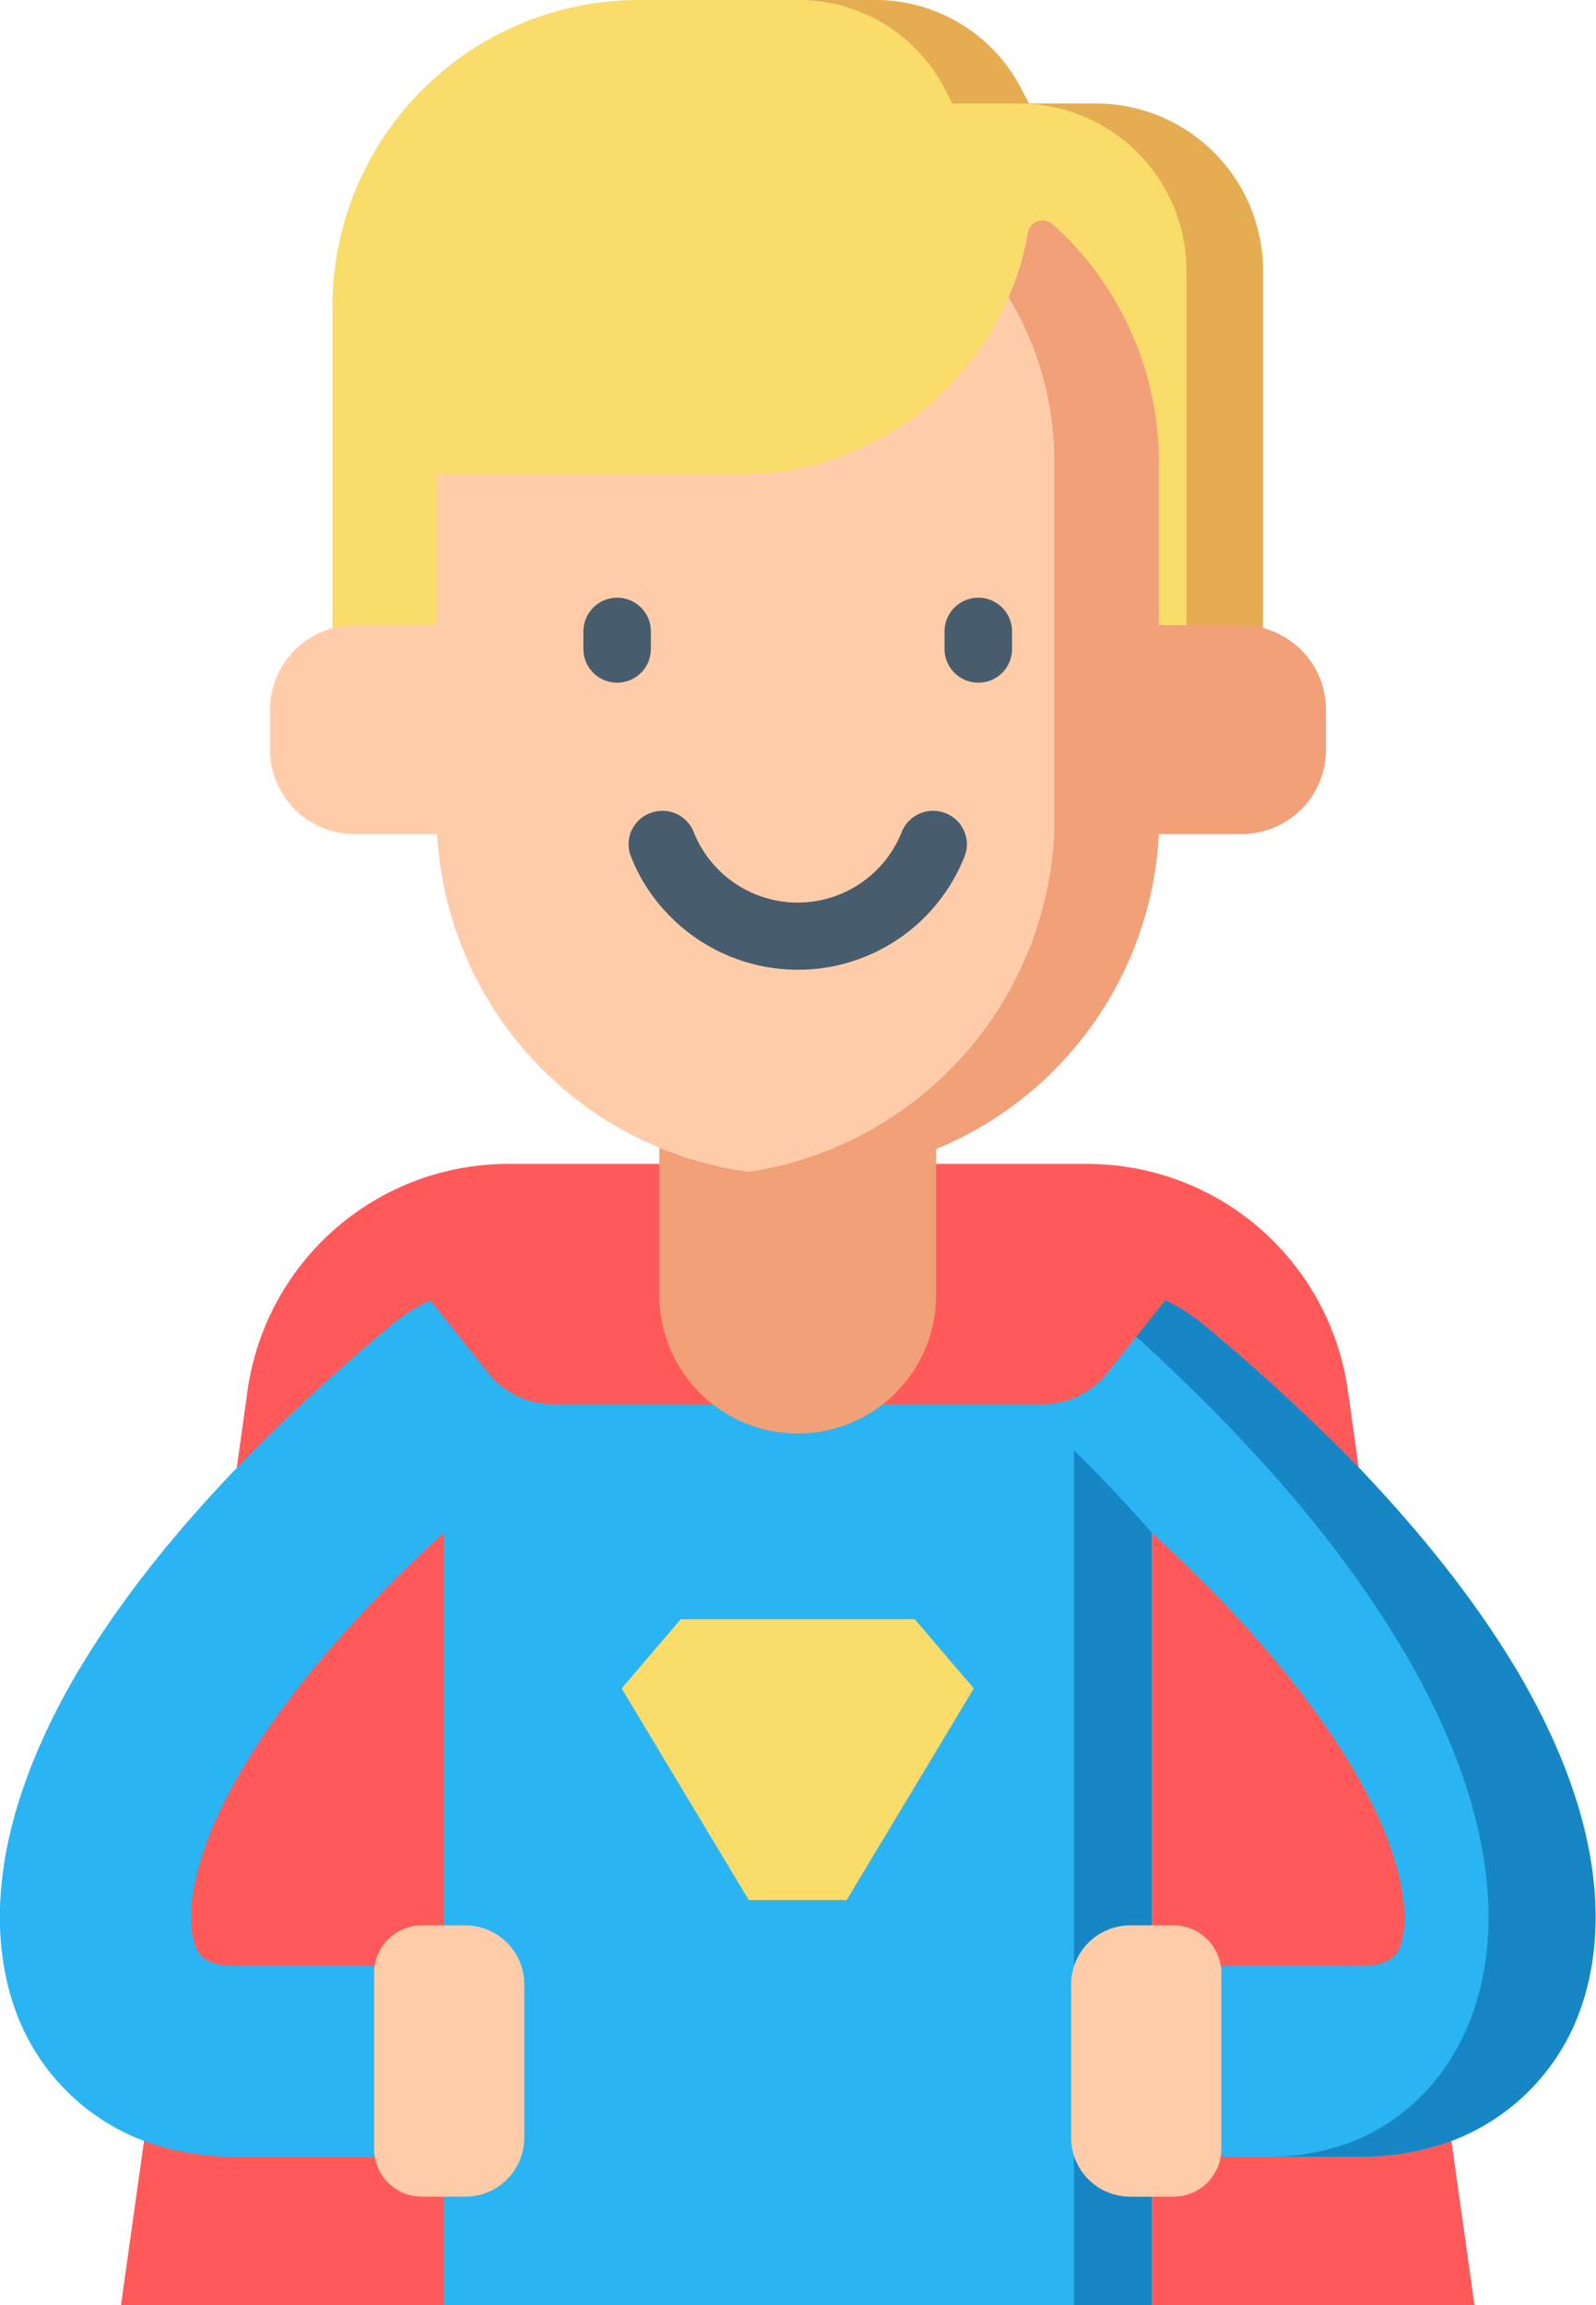 <svg xmlns="http://www.w3.org/2000/svg" viewBox="0 0 283.7 409.6"><defs><clipPath id="a" transform="translate(-1298 -695.3)"><path style="fill:none" d="M1297 695h284.8v410.88H1297z"/></clipPath></defs><g style="clip-path:url(#a)"><path d="M1560.1 1104.9h-240.6l4.1-29.2 16.5-119.7 1.9-13.6a46.8 46.8 0 0 1 46.3-40.3h103a46.8 46.8 0 0 1 46.3 40.3l1.9 13.6 16.5 119.7Zm0 0" transform="translate(-1298 -695.3)" style="fill:#ff5a59"/><path d="M1579.1 1051.8a38.8 38.8 0 0 1-23.1 23.9 46.5 46.5 0 0 1-16.1 2.8h-24.8v-33.9h24.8c5.8 0 6.7-2.6 7.1-3.9 1.7-5 .5-15.6-8-30.3-5.8-10-16.5-24.7-36.3-42.8v137.3h-125.8V967.6c-19.8 18.1-30.5 32.8-36.3 42.8-8.5 14.7-9.7 25.3-8 30.3.4 1.3 1.3 3.9 7.1 3.9h24.8v33.9h-24.8a46.5 46.5 0 0 1-16.1-2.8 38.8 38.8 0 0 1-23.1-23.9c-3.9-11.4-5.2-30.8 10.7-58.4 7.1-12.2 16.8-24.7 28.9-37.3a346 346 0 0 1 27.5-25.4 33.1 33.1 0 0 1 21.1-7.6h102.2a33.1 33.1 0 0 1 21.1 7.6 346 346 0 0 1 27.5 25.4c12.1 12.6 21.8 25.1 28.9 37.3 15.9 27.6 14.6 47 10.7 58.4m0 0" transform="translate(-1298 -695.3)" style="fill:#2bb4f3"/><path d="M1568.4 993.4c-7.1-12.2-16.8-24.7-28.9-37.4a365 365 0 0 0-27.5-25.3 33.1 33.1 0 0 0-21.1-7.6h-13a29.6 29.6 0 0 1 19.7 7.6 324 324 0 0 1 25.6 25.3q17.1 19.1 27 37.4c14.9 27.6 13.7 47 10 58.4s-11.4 19.7-21.5 23.9a41.2 41.2 0 0 1-15 2.8h16.2a46.5 46.5 0 0 0 16.1-2.8 38.8 38.8 0 0 0 23.1-23.9c3.9-11.4 5.2-30.8-10.7-58.4m0 0" transform="translate(-1298 -695.3)" style="fill:#1687c4"/></g><path d="M1500.5 1078.5v-33.9h2.2v-77c-4-4.6-8.6-9.5-13.8-14.6v151.9h13.8v-26.4Zm0 0" transform="translate(-1298 -695.3)" style="fill:#1687c4"/><path d="m1371.9 923.1 13 16.3a14.8 14.8 0 0 0 11.4 5.4h87a14.8 14.8 0 0 0 11.4-5.4l13-16.3v-7.5h-135.8Zm0 0" transform="translate(-1298 -695.3)" style="fill:#ff5a59"/><path d="M1415.2 877.3v48.1a24.6 24.6 0 0 0 49.2 0v-48.1Zm0 0" transform="translate(-1298 -695.3)" style="fill:#f2a077"/><path d="M1357.1 749.8v74.4h165.4v-80.9a29.7 29.7 0 0 0-29.6-29.6h-12l-1-1.9a29.2 29.2 0 0 0-26.3-16.5h-42a54.5 54.5 0 0 0-54.5 54.5m0 0" transform="translate(-1298 -695.3)" style="fill:#f9dc6a"/><path d="M1492.9 713.7h-12l-1-1.9a29.2 29.2 0 0 0-26.3-16.5H1440a29.2 29.2 0 0 1 26.3 16.5l1 1.9h12a29.7 29.7 0 0 1 29.6 29.6v80.9h13.6v-80.9a29.7 29.7 0 0 0-29.6-29.6m0 0" transform="translate(-1298 -695.3)" style="fill:#e5ac51"/><path d="M1533.6 821.4v7.1a15 15 0 0 1-15 15h-14.7a64.2 64.2 0 0 1-128.2 0H1361a15 15 0 0 1-15-15v-7.1a15 15 0 0 1 15-15h14.6v-26.8h53.9a52 52 0 0 0 51.2-42.9 2.7 2.7 0 0 1 4.5-1.5 56.9 56.9 0 0 1 18.8 42.2v29h14.6a15 15 0 0 1 15 15m0 0" transform="translate(-1298 -695.3)" style="fill:#fca"/><path d="M1518.6 806.4H1504v-29a56.9 56.9 0 0 0-18.8-42.2 2.7 2.7 0 0 0-4.5 1.5 48.5 48.5 0 0 1-3.4 11.4 56.3 56.3 0 0 1 8.1 29.3v66.1a64 64 0 0 1-54.8 60.1 58 58 0 0 0 9.3.7 64.1 64.1 0 0 0 64.1-60.8h14.7a15 15 0 0 0 15-15v-7.1a15 15 0 0 0-15-15Zm0 0" transform="translate(-1298 -695.3)" style="fill:#f2a077"/><path d="M1439.8 867.6a31.9 31.9 0 0 1-22.6-9.4 31.1 31.1 0 0 1-7-10.6 5.9 5.9 0 0 1 3.3-7.8 6 6 0 0 1 7.8 3.3 19.9 19.9 0 0 0 37 0 6 6 0 0 1 7.8-3.3 5.9 5.9 0 0 1 3.3 7.8 31.8 31.8 0 0 1-29.6 20m-32.1-51a6 6 0 0 1-6-6v-3.1a6 6 0 1 1 12 0v3.1a6 6 0 0 1-6 6m64.2 0a6 6 0 0 1-6-6v-3.1a6 6 0 0 1 12 0v3.1a6 6 0 0 1-6 6m0 0" transform="translate(-1298 -695.3)" style="fill:#475d6d"/><path d="M1460.6 983H1419l-10.5 12.3 22.6 37.6h17.4l22.6-37.6Zm0 0" transform="translate(-1298 -695.3)" style="fill:#f9dc6a"/><path d="M1506.6 1037.4h-7.7a10.5 10.5 0 0 0-10.5 10.5v27.2a10.5 10.5 0 0 0 10.5 10.5h7.7a8.5 8.5 0 0 0 8.5-8.4v-31.4a8.5 8.5 0 0 0-8.5-8.4m-133.6 0h7.7a10.5 10.5 0 0 1 10.5 10.5v27.2a10.5 10.5 0 0 1-10.5 10.5h-7.7a8.5 8.5 0 0 1-8.5-8.4v-31.4a8.5 8.5 0 0 1 8.5-8.4m0 0" transform="translate(-1298 -695.3)" style="fill:#fca"/></svg>